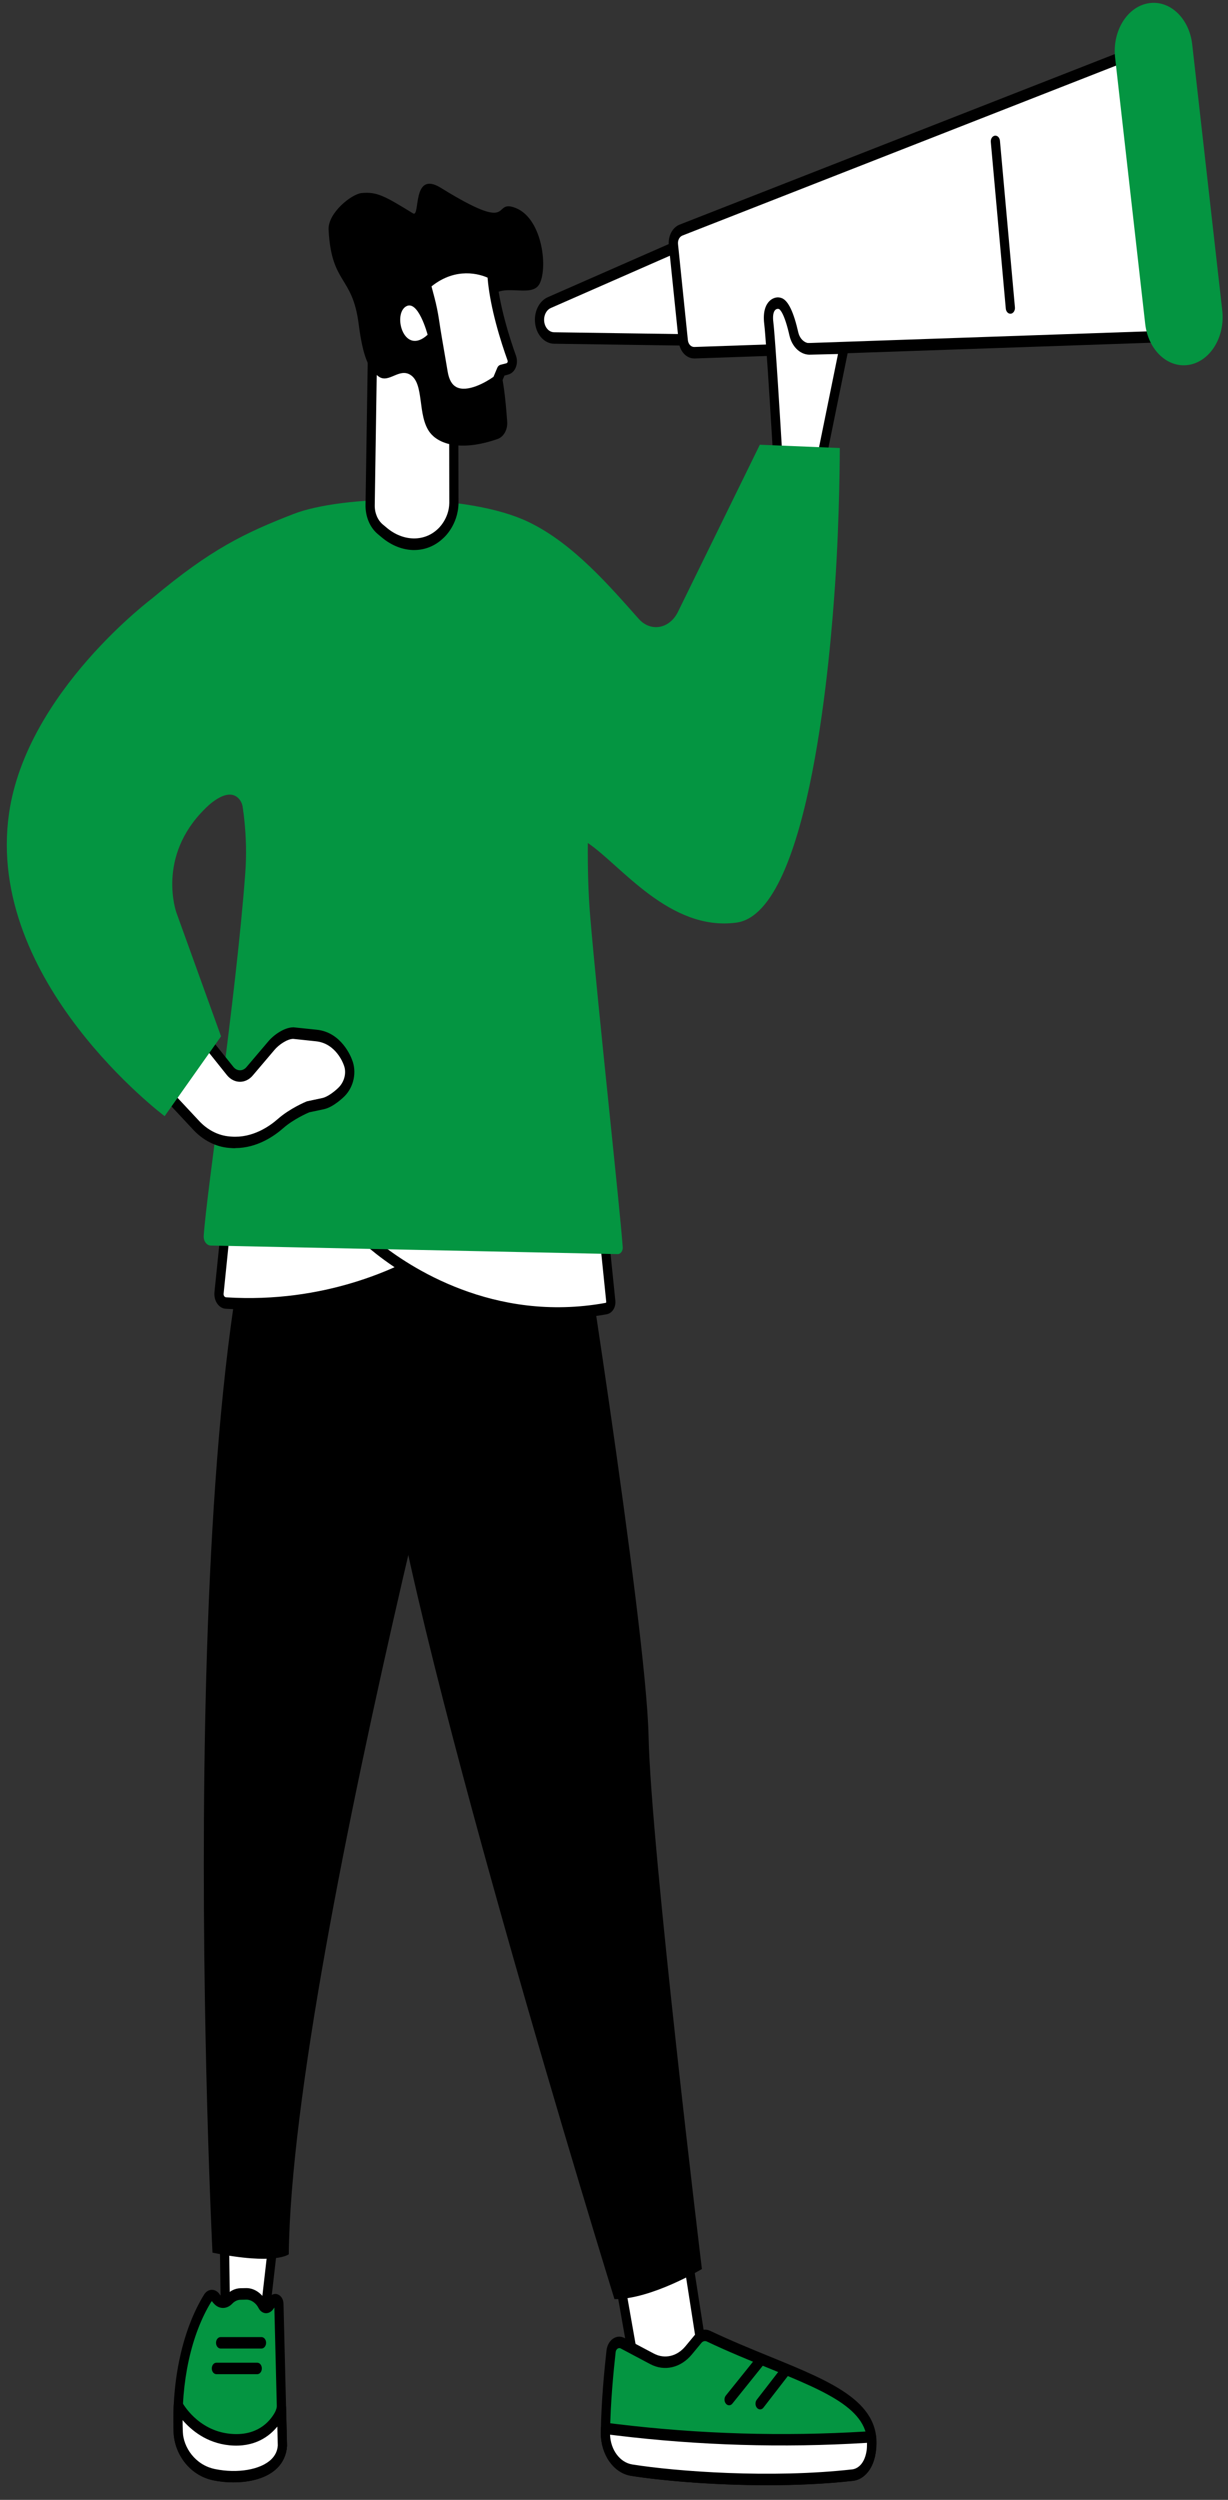<svg width="57" height="116" viewBox="0 0 57 116" fill="none" xmlns="http://www.w3.org/2000/svg">
<rect x="0" y="0" width="57" height="116" fill="#333333" stroke="none"/>
<path d="M27.62 99.319L29.503 110.015L32.773 110.228L30.968 98.65L27.62 99.319Z" fill="white"/>
<path d="M32.774 110.494C32.774 110.494 32.766 110.494 32.762 110.494L29.492 110.281C29.396 110.274 29.315 110.189 29.294 110.072L27.409 99.376C27.396 99.305 27.409 99.23 27.44 99.168C27.473 99.108 27.524 99.067 27.583 99.055L30.933 98.385C31.045 98.362 31.155 98.456 31.176 98.597L32.981 110.177C32.994 110.257 32.976 110.34 32.933 110.402C32.892 110.46 32.833 110.494 32.772 110.494H32.774ZM29.677 109.762L32.512 109.946L30.797 98.954L27.875 99.539L29.676 109.762H29.677Z" fill="black"/>
<path d="M28.365 109.106C28.269 109.944 28.116 111.501 28.103 112.896C28.094 113.772 28.624 114.511 29.321 114.623C31.295 114.938 35.772 115.282 39.585 114.851C39.845 114.821 40.308 114.585 40.436 113.773C40.868 111.049 37.061 110.382 32.886 108.406C32.723 108.328 32.538 108.374 32.412 108.526L31.962 109.069C31.512 109.611 30.843 109.765 30.267 109.459L28.897 108.732C28.664 108.608 28.4 108.794 28.365 109.106Z" fill="#049541"/>
<path d="M35.613 115.319C33.046 115.319 30.651 115.101 29.294 114.885C28.484 114.756 27.881 113.899 27.889 112.893C27.902 111.473 28.06 109.888 28.152 109.069C28.178 108.837 28.288 108.638 28.451 108.523C28.615 108.408 28.807 108.395 28.98 108.486L30.349 109.212C30.849 109.477 31.423 109.345 31.813 108.876L32.263 108.333C32.446 108.112 32.721 108.042 32.962 108.156C33.935 108.617 34.871 108.998 35.776 109.368C38.702 110.563 41.014 111.506 40.647 113.823C40.507 114.704 39.999 115.069 39.605 115.114C38.308 115.261 36.937 115.318 35.613 115.318V115.319ZM28.746 108.959C28.718 108.959 28.688 108.968 28.662 108.987C28.615 109.021 28.584 109.078 28.577 109.143C28.486 109.95 28.33 111.51 28.317 112.898C28.31 113.635 28.755 114.263 29.35 114.357C31.387 114.683 35.789 115.011 39.566 114.586C39.656 114.575 40.106 114.486 40.227 113.72C40.52 111.866 38.474 111.029 35.643 109.874C34.733 109.501 33.792 109.118 32.809 108.652C32.724 108.611 32.626 108.636 32.56 108.714L32.11 109.257C31.596 109.875 30.84 110.051 30.183 109.702L28.813 108.975C28.792 108.962 28.769 108.957 28.746 108.957V108.959Z" fill="black"/>
<path d="M28.106 112.685C28.106 112.685 28.103 112.827 28.103 112.894C28.094 113.77 28.624 114.509 29.322 114.621C31.295 114.936 35.772 115.28 39.585 114.849C39.846 114.819 40.308 114.584 40.436 113.772C40.476 113.523 40.452 113.075 40.452 113.075L40.181 113.091C36.329 113.327 32.466 113.213 28.627 112.747L28.107 112.683L28.106 112.685Z" fill="white"/>
<path d="M35.613 115.319C33.046 115.319 30.651 115.101 29.294 114.885C28.484 114.756 27.881 113.899 27.889 112.892C27.889 112.823 27.892 112.68 27.892 112.68C27.892 112.605 27.919 112.536 27.963 112.487C28.007 112.437 28.066 112.414 28.125 112.421L28.645 112.485C32.462 112.947 36.339 113.063 40.169 112.829L40.439 112.813C40.559 112.806 40.654 112.916 40.663 113.061C40.665 113.111 40.687 113.552 40.644 113.827C40.505 114.708 39.996 115.073 39.602 115.117C38.305 115.264 36.934 115.321 35.61 115.321L35.613 115.319ZM28.317 112.978C28.342 113.68 28.775 114.265 29.348 114.357C31.386 114.683 35.788 115.011 39.565 114.585C39.655 114.575 40.105 114.486 40.225 113.72C40.241 113.625 40.244 113.483 40.244 113.353L40.19 113.357C36.339 113.593 32.442 113.477 28.604 113.011L28.316 112.976L28.317 112.978Z" fill="black"/>
<path d="M33.843 111.612C33.789 111.612 33.733 111.586 33.692 111.534C33.608 111.43 33.608 111.261 33.692 111.159L35.157 109.335C35.241 109.23 35.376 109.23 35.459 109.335C35.543 109.439 35.543 109.608 35.459 109.71L33.994 111.534C33.953 111.586 33.897 111.612 33.843 111.612Z" fill="black"/>
<path d="M35.282 111.802C35.228 111.802 35.175 111.777 35.134 111.728C35.049 111.627 35.046 111.458 35.128 111.352L36.299 109.838C36.38 109.732 36.515 109.73 36.601 109.831C36.686 109.932 36.689 110.1 36.606 110.207L35.436 111.721C35.395 111.776 35.338 111.802 35.282 111.802Z" fill="black"/>
<path d="M13.057 100.749L12.24 107.886H10.473L10.373 100.866L13.057 100.749Z" fill="white"/>
<path d="M12.239 108.152H10.471C10.354 108.152 10.259 108.035 10.258 107.892L10.159 100.872C10.158 100.727 10.249 100.606 10.366 100.601L13.05 100.484C13.112 100.48 13.173 100.514 13.216 100.572C13.259 100.631 13.277 100.709 13.269 100.787L12.451 107.924C12.436 108.055 12.346 108.152 12.239 108.152ZM10.682 107.621H12.054L12.809 101.026L10.591 101.124L10.682 107.621Z" fill="black"/>
<path d="M9.947 114.834C8.898 114.619 8.307 113.682 8.275 112.873C8.179 110.471 8.689 108.188 9.644 106.639C9.748 106.47 9.957 106.484 10.049 106.663L10.074 106.692C10.239 106.878 10.484 106.865 10.654 106.686C10.793 106.537 10.974 106.451 11.166 106.447L11.434 106.442C11.733 106.436 12.029 106.644 12.185 106.956C12.258 107.099 12.426 107.108 12.517 106.981L12.668 106.77C12.771 106.647 12.941 106.734 12.947 106.912L13.111 113.483C13.031 114.77 11.323 115.116 9.949 114.834H9.947Z" fill="#049541"/>
<path d="M10.841 115.188C10.52 115.188 10.202 115.155 9.912 115.096C8.744 114.857 8.096 113.804 8.059 112.885C7.961 110.428 8.477 108.092 9.473 106.475C9.564 106.328 9.707 106.245 9.858 106.254C9.997 106.261 10.127 106.348 10.209 106.486L10.216 106.493C10.297 106.585 10.423 106.58 10.514 106.482C10.695 106.291 10.924 106.185 11.162 106.179L11.429 106.174C11.429 106.174 11.439 106.174 11.444 106.174C11.808 106.174 12.17 106.424 12.366 106.812L12.52 106.576C12.63 106.445 12.785 106.408 12.924 106.479C13.065 106.55 13.155 106.711 13.159 106.901L13.323 113.486V113.501C13.297 113.903 13.136 114.261 12.856 114.534C12.379 115 11.6 115.186 10.841 115.186V115.188ZM9.981 114.571C11.028 114.786 12.101 114.6 12.593 114.117C12.778 113.937 12.877 113.726 12.894 113.476L12.735 107.074L12.674 107.16C12.584 107.284 12.452 107.349 12.318 107.337C12.187 107.323 12.072 107.236 12.002 107.099C11.884 106.865 11.66 106.709 11.441 106.709C11.438 106.709 11.435 106.709 11.432 106.709L11.165 106.715C11.027 106.716 10.893 106.78 10.787 106.89C10.53 107.163 10.167 107.163 9.926 106.89L9.879 106.839L9.863 106.809C9.855 106.793 9.843 106.789 9.835 106.789C9.815 106.789 9.811 106.8 9.809 106.803C8.874 108.321 8.39 110.53 8.484 112.862C8.511 113.55 9.045 114.383 9.979 114.575L9.981 114.571Z" fill="black"/>
<path d="M13.065 111.724C13.035 111.868 12.987 112.006 12.917 112.127C12.681 112.536 12.036 113.339 10.658 113.199C9.026 113.034 8.277 111.62 8.277 111.62C8.257 112.031 8.256 112.449 8.273 112.871C8.306 113.68 8.897 114.617 9.946 114.832C11.32 115.114 13.028 114.768 13.108 113.481L13.064 111.722L13.065 111.724Z" fill="white"/>
<path d="M10.841 115.188C10.52 115.188 10.202 115.155 9.912 115.096C8.744 114.857 8.096 113.804 8.059 112.886C8.042 112.458 8.044 112.026 8.064 111.604C8.069 111.49 8.133 111.393 8.222 111.363C8.311 111.333 8.405 111.377 8.455 111.473C8.484 111.526 9.173 112.781 10.675 112.933C11.918 113.059 12.504 112.384 12.743 111.971C12.795 111.882 12.833 111.776 12.859 111.657C12.886 111.529 12.986 111.444 13.089 111.46C13.195 111.474 13.276 111.584 13.279 111.716L13.323 113.474C13.323 113.483 13.323 113.494 13.323 113.502C13.299 113.905 13.136 114.263 12.857 114.536C12.38 115.002 11.602 115.188 10.843 115.188H10.841ZM8.475 112.297C8.475 112.485 8.479 112.673 8.487 112.859C8.514 113.547 9.047 114.38 9.981 114.571C11.028 114.786 12.101 114.6 12.593 114.118C12.778 113.937 12.877 113.726 12.894 113.476L12.873 112.598C12.518 113.036 11.827 113.586 10.641 113.467C9.577 113.359 8.868 112.756 8.475 112.299V112.297Z" fill="black"/>
<path d="M11.941 110.168H10.044C9.926 110.168 9.831 110.049 9.831 109.902C9.831 109.755 9.926 109.636 10.044 109.636H11.941C12.059 109.636 12.154 109.755 12.154 109.902C12.154 110.049 12.059 110.168 11.941 110.168Z" fill="black"/>
<path d="M12.137 108.978H10.241C10.122 108.978 10.027 108.86 10.027 108.712C10.027 108.565 10.122 108.447 10.241 108.447H12.137C12.255 108.447 12.351 108.565 12.351 108.712C12.351 108.86 12.255 108.978 12.137 108.978Z" fill="black"/>
<path d="M26.556 53.787C26.556 53.787 29.996 75.354 30.104 80.556C30.212 85.761 32.58 105.288 32.58 105.288C32.58 105.288 30.231 106.697 28.522 106.686C28.522 106.686 18.434 74.159 17.836 65.609C17.238 57.059 19.237 53.145 19.237 53.145L26.556 53.785V53.787Z" fill="black"/>
<path d="M23.905 52.429C23.905 52.429 13.555 90.408 13.404 104.605C13.404 104.605 12.773 105.121 9.863 104.529C9.863 104.529 7.765 62.574 13.145 51.654L23.907 52.429H23.905Z" fill="black"/>
<path d="M31.394 11.453L25.498 14.041C25.187 14.177 24.999 14.573 25.053 14.977C25.107 15.381 25.387 15.679 25.719 15.684L31.977 15.775L31.396 11.453H31.394Z" fill="white"/>
<path d="M31.975 16.04C31.975 16.04 31.974 16.04 31.972 16.04L25.715 15.95C25.281 15.943 24.912 15.553 24.841 15.021C24.77 14.489 25.016 13.972 25.426 13.791L31.321 11.203C31.381 11.176 31.447 11.185 31.501 11.224C31.555 11.263 31.592 11.332 31.603 11.408L32.184 15.73C32.194 15.808 32.177 15.888 32.136 15.946C32.094 16.005 32.036 16.038 31.974 16.038L31.975 16.04ZM31.225 11.809L25.568 14.292C25.353 14.386 25.225 14.656 25.262 14.934C25.299 15.212 25.491 15.416 25.721 15.418L31.721 15.505L31.225 11.809Z" fill="black"/>
<path d="M53.956 1.922L31.61 10.676C31.377 10.768 31.229 11.054 31.26 11.355L31.719 15.815C31.751 16.136 31.976 16.374 32.237 16.365L55.818 15.551L53.957 1.921L53.956 1.922Z" fill="white"/>
<path d="M32.22 16.633C31.857 16.633 31.551 16.301 31.504 15.851L31.045 11.39C31.001 10.961 31.21 10.554 31.544 10.424L53.889 1.671C53.947 1.648 54.011 1.658 54.064 1.697C54.117 1.738 54.152 1.804 54.163 1.88L56.024 15.51C56.034 15.587 56.019 15.665 55.979 15.723C55.939 15.783 55.882 15.819 55.819 15.821L32.238 16.634C32.238 16.634 32.224 16.634 32.217 16.634L32.22 16.633ZM53.786 2.268L31.674 10.931C31.539 10.985 31.454 11.149 31.471 11.323L31.929 15.783C31.948 15.97 32.075 16.106 32.23 16.101L55.566 15.296L53.788 2.268H53.786Z" fill="black"/>
<path d="M55.194 16.929C54.206 17.099 53.294 16.246 53.156 15.025L51.76 2.676C51.622 1.453 52.311 0.324 53.299 0.153C54.287 -0.017 55.2 0.836 55.338 2.057L56.733 14.406C56.871 15.629 56.182 16.758 55.194 16.929Z" fill="#049541"/>
<path d="M46.898 14.558C46.791 14.558 46.699 14.457 46.686 14.323L45.99 6.59C45.977 6.445 46.061 6.312 46.178 6.296C46.295 6.28 46.4 6.384 46.414 6.53L47.11 14.262C47.123 14.408 47.039 14.541 46.922 14.557C46.914 14.557 46.907 14.557 46.898 14.557V14.558Z" fill="black"/>
<path d="M20.581 57.834C20.581 57.834 16.609 60.851 10.485 60.464C10.29 60.452 10.142 60.237 10.168 59.995L10.498 56.766L20.581 57.835V57.834Z" fill="white"/>
<path d="M11.555 60.762C11.201 60.762 10.841 60.752 10.474 60.729C10.32 60.72 10.176 60.629 10.078 60.484C9.98 60.339 9.936 60.147 9.954 59.961L10.285 56.733C10.299 56.591 10.403 56.49 10.515 56.501L20.598 57.57C20.691 57.58 20.766 57.662 20.787 57.774C20.809 57.885 20.77 58.002 20.691 58.061C20.652 58.089 17.064 60.764 11.555 60.764V60.762ZM10.683 57.052L10.379 60.029C10.373 60.085 10.393 60.124 10.406 60.144C10.418 60.163 10.447 60.195 10.495 60.199C15.085 60.489 18.481 58.825 19.831 58.022L10.683 57.052Z" fill="black"/>
<path d="M16.949 57.423C16.949 57.423 21.485 61.927 28.129 60.724C28.266 60.699 28.369 60.56 28.351 60.39L28.008 57.033L16.949 57.425V57.423Z" fill="white"/>
<path d="M25.894 61.191C20.471 61.191 16.855 57.671 16.815 57.632C16.745 57.562 16.717 57.446 16.745 57.339C16.774 57.233 16.852 57.16 16.942 57.158L28.001 56.767C28.115 56.763 28.205 56.862 28.219 56.999L28.562 60.356C28.593 60.663 28.417 60.94 28.159 60.986C27.375 61.127 26.617 61.191 25.894 61.191ZM17.604 57.665C18.968 58.761 22.899 61.402 28.099 60.459C28.118 60.456 28.142 60.441 28.141 60.422L27.822 57.304L17.604 57.665Z" fill="black"/>
<path d="M36.103 21.211C36.103 21.211 35.787 15.835 35.684 14.989C35.58 14.143 36.017 13.996 36.229 14.088C36.504 14.209 36.717 14.92 36.847 15.491C36.945 15.923 37.271 16.216 37.634 16.189L39.173 16.152L38.127 21.293L36.102 21.209L36.103 21.211Z" fill="white"/>
<path d="M38.128 21.561C38.128 21.561 38.124 21.561 38.121 21.561L36.096 21.477C35.987 21.472 35.899 21.367 35.89 21.231C35.887 21.178 35.574 15.856 35.473 15.03C35.4 14.436 35.56 14.129 35.706 13.979C35.872 13.808 36.104 13.754 36.3 13.839C36.593 13.966 36.84 14.484 37.053 15.42C37.126 15.737 37.364 15.945 37.623 15.927L39.169 15.888C39.239 15.888 39.298 15.923 39.34 15.989C39.381 16.055 39.395 16.14 39.38 16.219L38.333 21.36C38.309 21.479 38.224 21.561 38.127 21.561H38.128ZM36.301 20.954L37.963 21.022L38.898 16.427L37.64 16.457C37.184 16.491 36.77 16.124 36.643 15.565C36.394 14.471 36.182 14.351 36.159 14.34C36.122 14.324 36.041 14.322 35.98 14.388C35.892 14.479 35.862 14.679 35.896 14.95C35.988 15.704 36.24 19.891 36.303 20.954H36.301Z" fill="black"/>
<path d="M38.757 27.187C38.978 24 38.981 20.789 38.981 20.789L35.269 20.637L31.469 28.391C31.081 29.183 30.205 29.341 29.65 28.719C28.323 27.23 26.617 25.225 24.544 24.227C21.677 22.846 15.887 22.97 13.622 23.851C11.349 24.734 9.778 25.491 7.101 27.735C7.101 27.735 11.872 33.888 11.386 40.495C10.959 46.302 9.592 55.263 9.456 57.346C9.44 57.586 9.591 57.793 9.785 57.797L28.665 58.194C28.805 58.197 28.918 58.048 28.905 57.874C28.776 56.042 27.768 46.912 27.396 42.532C27.309 41.507 27.276 40.351 27.284 39.117C28.807 40.135 31.082 43.227 34.181 42.812C37.651 42.347 38.569 29.913 38.757 27.185V27.187Z" fill="#049541"/>
<path d="M7.904 46.222L10.679 49.692C10.932 50.009 11.344 50.011 11.598 49.697L12.585 48.538C12.824 48.243 13.278 47.942 13.614 47.938L14.679 48.052C15.761 48.158 16.147 49.293 16.147 49.293C16.329 49.734 16.216 50.307 15.858 50.667C15.858 50.667 15.405 51.126 15 51.213L14.301 51.362C14.301 51.362 13.562 51.665 13.024 52.14C12.486 52.615 11.678 53.081 10.724 53.007L10.65 53.001C10.081 52.957 9.538 52.682 9.106 52.218L5.953 48.839L7.905 46.222H7.904Z" fill="white"/>
<path d="M10.921 53.28C10.851 53.28 10.781 53.278 10.709 53.271L10.635 53.266C10.023 53.218 9.429 52.918 8.965 52.418L5.813 49.039C5.768 48.991 5.741 48.924 5.739 48.853C5.736 48.781 5.756 48.71 5.796 48.658L7.746 46.042C7.786 45.988 7.841 45.958 7.898 45.956C7.952 45.956 8.012 45.983 8.054 46.035L10.83 49.504C10.999 49.717 11.277 49.718 11.448 49.507L12.437 48.343C12.698 48.022 13.2 47.674 13.612 47.671C13.619 47.671 13.624 47.671 13.632 47.671L14.697 47.782C15.848 47.896 16.293 49.045 16.34 49.174C16.569 49.736 16.426 50.433 15.991 50.869C15.971 50.888 15.491 51.372 15.034 51.47L14.352 51.615C14.249 51.659 13.61 51.941 13.145 52.351C12.743 52.705 11.939 53.274 10.921 53.274V53.28ZM6.26 48.818L9.244 52.016C9.638 52.439 10.142 52.695 10.662 52.735L10.736 52.741C11.721 52.817 12.514 52.26 12.897 51.923C13.455 51.431 14.2 51.122 14.231 51.11C14.241 51.106 14.251 51.103 14.261 51.101L14.96 50.952C15.246 50.89 15.606 50.578 15.72 50.461C15.998 50.181 16.095 49.752 15.955 49.415C15.952 49.41 15.951 49.403 15.948 49.397C15.934 49.358 15.594 48.41 14.66 48.318L13.605 48.206C13.33 48.213 12.934 48.481 12.733 48.727L11.744 49.892C11.409 50.303 10.861 50.301 10.527 49.881L7.908 46.607L6.26 48.819V48.818Z" fill="black"/>
<path d="M11.31 37.733L11.291 37.565C11.271 37.384 11.21 37.208 11.104 37.082C10.551 36.423 9.519 37.526 9.519 37.526C7.246 39.759 8.19 42.353 8.19 42.353L10.26 48.089L7.642 51.792C7.642 51.792 -0.704 45.54 0.42 37.74C1.232 32.096 7.111 27.73 7.111 27.73L10.182 30.282L11.832 34.499L11.312 37.733H11.31Z" fill="#049541"/>
<path d="M17.181 23.417L17.293 16.09L21.059 17.728L21.07 23.346C21.053 24.248 20.444 24.764 20.444 24.764C19.689 25.477 18.619 25.368 17.833 24.711L17.651 24.558C17.346 24.303 17.168 23.872 17.181 23.415V23.417Z" fill="white"/>
<path d="M19.227 25.524C18.716 25.524 18.186 25.328 17.715 24.932L17.533 24.78C17.165 24.471 16.954 23.961 16.967 23.41L17.08 16.085C17.08 16 17.115 15.92 17.171 15.872C17.228 15.824 17.299 15.812 17.363 15.84L21.129 17.478C21.214 17.515 21.271 17.616 21.271 17.728L21.283 23.346C21.264 24.381 20.591 24.961 20.562 24.984C20.181 25.344 19.712 25.523 19.225 25.523L19.227 25.524ZM17.501 16.462L17.395 23.42C17.395 23.42 17.395 23.422 17.395 23.424C17.384 23.791 17.525 24.133 17.77 24.338L17.953 24.491C18.71 25.126 19.681 25.15 20.314 24.553C20.329 24.541 20.843 24.09 20.855 23.34L20.846 17.918L17.501 16.462Z" fill="black"/>
<path d="M23.824 9.611C22.852 9.32 23.908 10.846 20.464 8.717C19.093 7.87 19.526 10.119 19.17 9.901C17.854 9.093 17.493 8.891 16.785 8.958C16.317 9.003 15.211 9.884 15.252 10.665C15.387 13.213 16.355 12.766 16.647 15.026C16.852 16.615 17.125 17.145 17.578 17.473C18.037 17.804 18.515 17.072 19.038 17.388C19.714 17.795 19.355 19.284 19.957 20.073C20.337 20.57 21.327 20.984 23.095 20.371C23.381 20.272 23.571 19.931 23.542 19.563C23.507 19.091 23.46 18.494 23.376 17.928C22.976 15.234 22.331 14.498 22.686 13.904C23.233 12.993 24.684 13.913 25.055 13.149C25.441 12.355 25.152 10.009 23.823 9.611H23.824Z" fill="black"/>
<path d="M19.775 13.183L19.963 13.894C20.051 14.229 20.121 14.571 20.172 14.918C20.268 15.569 20.465 16.678 20.571 17.302C20.91 19.313 23.069 17.675 23.069 17.675L23.273 17.189L23.542 17.12C23.595 17.106 23.645 17.079 23.683 17.035C23.781 16.925 23.807 16.755 23.756 16.615C23.48 15.847 22.917 14.136 22.833 12.695C22.833 12.695 21.307 11.825 19.774 13.183H19.775Z" fill="white"/>
<path d="M21.526 18.568C21.345 18.568 21.169 18.533 21.009 18.446C20.672 18.265 20.456 17.898 20.363 17.357C20.335 17.187 20.299 16.982 20.261 16.76C20.16 16.173 20.033 15.443 19.963 14.966C19.915 14.633 19.846 14.3 19.761 13.979L19.573 13.268C19.543 13.158 19.576 13.036 19.651 12.968C21.264 11.536 22.856 12.417 22.923 12.454C22.994 12.495 23.041 12.58 23.047 12.678C23.129 14.099 23.706 15.829 23.951 16.508C24.041 16.76 23.991 17.051 23.826 17.235C23.762 17.306 23.677 17.357 23.585 17.382L23.416 17.427L23.259 17.801C23.24 17.843 23.213 17.88 23.181 17.905C23.136 17.939 22.292 18.572 21.526 18.572V18.568ZM20.029 13.289L20.167 13.81C20.258 14.156 20.33 14.512 20.383 14.87C20.451 15.34 20.577 16.065 20.678 16.647C20.716 16.87 20.752 17.077 20.78 17.247C20.843 17.614 20.972 17.847 21.177 17.958C21.683 18.231 22.553 17.739 22.907 17.485L23.082 17.067C23.112 16.996 23.165 16.946 23.228 16.928L23.497 16.859C23.515 16.854 23.531 16.847 23.539 16.838C23.572 16.803 23.571 16.755 23.559 16.725C23.256 15.884 22.745 14.294 22.631 12.883C22.281 12.729 21.176 12.369 20.027 13.291L20.029 13.289Z" fill="black"/>
<path d="M19.849 15.533C19.849 15.533 19.398 13.823 18.815 14.239C18.233 14.656 18.767 16.524 19.849 15.533Z" fill="white"/>
</svg>
